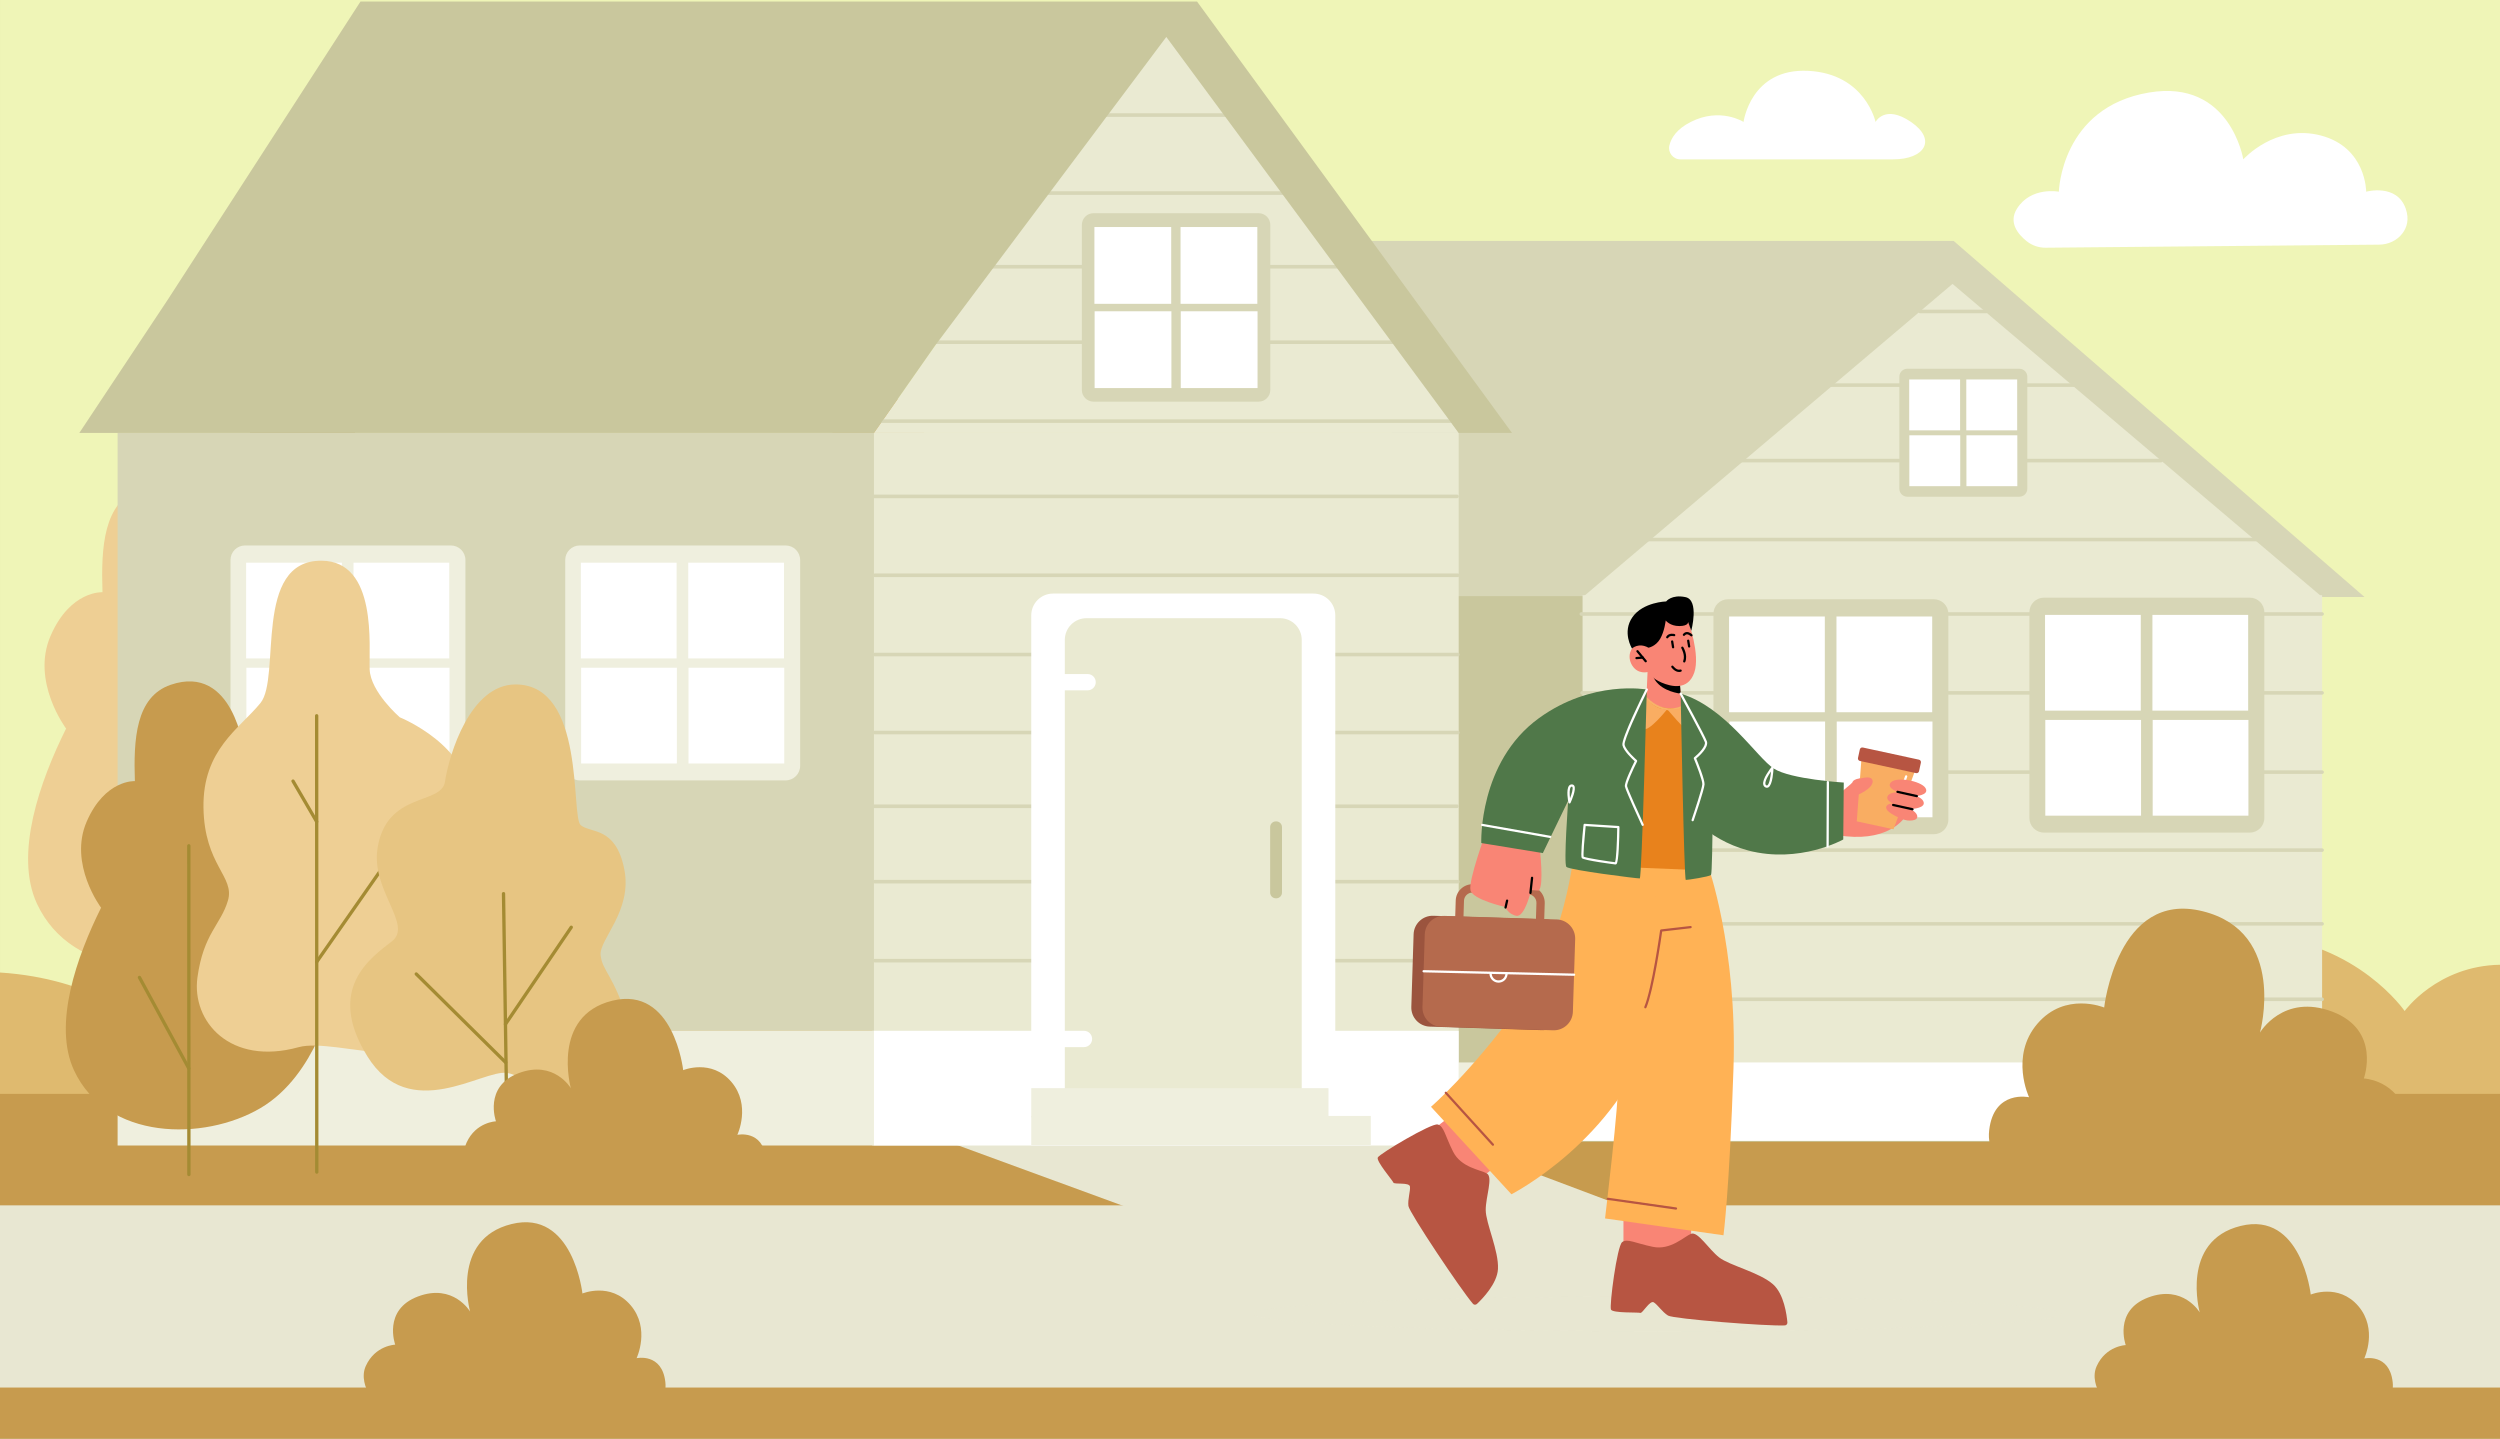<?xml version="1.0" encoding="utf-8"?>
<!-- Generator: Adobe Illustrator 27.5.0, SVG Export Plug-In . SVG Version: 6.00 Build 0)  -->
<svg version="1.1" id="Layer_1" xmlns="http://www.w3.org/2000/svg" xmlns:xlink="http://www.w3.org/1999/xlink" x="0px" y="0px"
	 viewBox="0 0 695.051 400" style="enable-background:new 0 0 695.051 400;" xml:space="preserve">
<rect x="0" y="0" width="695.051" height="400" fill="#333333" stroke="none"/>
<g>
	<g>
		<rect x="0.001" style="fill:#EFF5B7;" width="695.05" height="400"/>
	</g>
	<g>
		<g>
			<g>
				<path style="fill:#EECF94;" d="M18.378,202.553c0,0-9.823-13.063-4.323-25.756c5.5-12.692,14.437-12.151,14.437-12.151
					c-0.395-12.328,0.159-25.236,10.745-28.849c18.822-6.423,21.916,19.731,21.916,19.731l26.692,73.323
					c0,0-4.776,23.72-21.742,33.699c-16.966,9.979-46.04,9.703-55.813-11.268C3.871,237.512,11.14,217.076,18.378,202.553z"/>
			</g>
			<g>
				<path style="fill:#C79B4E;" d="M47.23,223.432c1.805-13.154,6.961-15.723,9.124-22.992c2.162-7.269-7.061-10.521-7.319-27.883
					s10.829-23.634,17.068-31.299c6.239-7.665-2.371-42.763,18.301-42.612c16.788,0.123,14.134,25.783,14.392,32.548
					c0.258,6.765,9.024,14.347,9.024,14.347s21.296,8.57,20.823,25.1s-3.527,25.431,0,30.314
					c3.527,4.883,11.601,20.954,2.048,36.051c-11.187,17.679-42.004,4.223-53.166,7.307
					C57.027,249.978,45.425,236.587,47.23,223.432z"/>
			</g>
			<g>
				<path style="fill:#A48B33;" d="M82.96,284.109c-0.276,0-0.5-0.224-0.5-0.5l-0.032-138.528c0-0.276,0.224-0.5,0.5-0.5
					c0.276,0,0.5,0.224,0.5,0.5l0.032,138.528C83.46,283.886,83.236,284.109,82.96,284.109z"/>
			</g>
			<g>
				<path style="fill:#A48B33;" d="M44.67,285.028c-0.276,0-0.5-0.224-0.5-0.5l-0.023-100.515c0-0.276,0.224-0.5,0.5-0.5
					c0.276,0,0.5,0.224,0.5,0.5l0.023,100.515C45.17,284.805,44.947,285.028,44.67,285.028z"/>
			</g>
			<g>
				<path style="fill:#A48B33;" d="M82.928,219.294c-0.099,0-0.199-0.029-0.286-0.09c-0.227-0.158-0.282-0.47-0.124-0.696
					l22.288-31.913c0.158-0.226,0.469-0.283,0.696-0.124c0.227,0.158,0.282,0.47,0.124,0.696L83.338,219.08
					C83.241,219.22,83.085,219.294,82.928,219.294z"/>
			</g>
			<g>
				<path style="fill:#A48B33;" d="M82.929,177.297c-0.172,0-0.34-0.089-0.433-0.249l-7.077-12.15
					c-0.139-0.238-0.058-0.544,0.181-0.684c0.238-0.14,0.544-0.059,0.684,0.181l7.077,12.15c0.139,0.238,0.058,0.544-0.181,0.684
					C83.101,177.275,83.014,177.297,82.929,177.297z"/>
			</g>
			<g>
				<path style="fill:#A48B33;" d="M44.648,251.182c-0.178,0-0.35-0.095-0.44-0.262L29.43,223.671
					c-0.132-0.242-0.042-0.546,0.201-0.678c0.243-0.132,0.546-0.041,0.678,0.201l14.778,27.249c0.132,0.242,0.042,0.546-0.201,0.678
					C44.81,251.162,44.728,251.182,44.648,251.182z"/>
			</g>
			<g>
				<g>
					<path style="fill:#E7C582;" d="M142.484,135.701c-13.484,0.004-19.853,20.74-21.142,29.135
						c-1.085,7.067-17.531,2.854-20.194,19.96c-1.956,12.564,10.61,22.876,4.36,27.776c-6.251,4.9-19.986,14.138-7.401,34.479
						c12.586,20.342,34.503,3.941,41.727,4.973c7.225,1.032,7.378,9.191,17.851,10.208c10.473,1.017,23.47-10.377,18.725-25.136
						c-4.745-14.759-7.896-15.493-8.454-20.266c-0.558-4.773,9.624-13.236,7.068-25.896c-2.557-12.66-9.887-10.619-12.999-13.063
						C158.912,175.426,163.626,135.694,142.484,135.701z"/>
				</g>
				<g>
					<path style="fill:#A48B33;" d="M140.163,285.439c-0.273,0-0.496-0.219-0.5-0.492l-1.289-86.585
						c-0.004-0.276,0.216-0.503,0.493-0.507c0.249-0.003,0.503,0.216,0.507,0.493l1.289,86.584c0.004,0.276-0.216,0.504-0.493,0.508
						C140.168,285.439,140.165,285.439,140.163,285.439z"/>
				</g>
				<g>
					<path style="fill:#A48B33;" d="M139.455,237.938c-0.097,0-0.194-0.028-0.28-0.086c-0.229-0.155-0.288-0.467-0.133-0.694
						l19.701-29.032c0.155-0.227,0.467-0.286,0.694-0.134c0.229,0.155,0.288,0.467,0.133,0.694l-19.701,29.032
						C139.773,237.86,139.616,237.938,139.455,237.938z"/>
				</g>
				<g>
					<path style="fill:#A48B33;" d="M139.518,249.388c-0.127,0-0.254-0.048-0.352-0.145l-26.772-26.487
						c-0.196-0.194-0.198-0.511-0.004-0.707c0.194-0.195,0.511-0.199,0.707-0.004l26.771,26.487
						c0.196,0.194,0.198,0.511,0.004,0.707C139.776,249.338,139.647,249.388,139.518,249.388z"/>
				</g>
			</g>
		</g>
		<g>
			<path style="fill:#C79B4E;" d="M170.548,198.696c0,0-9.823-13.063-4.323-25.756c5.5-12.692,14.436-12.151,14.437-12.151
				c-0.395-12.328,0.289-24.875,10.745-28.849c26.434-10.048,22.446,40.552,22.446,40.552l26.162,52.502
				c0,0-4.776,23.72-21.742,33.699s-46.04,9.703-55.813-11.268C156.041,233.655,163.31,213.219,170.548,198.696z"/>
		</g>
		<g>
			<path style="fill:#DFBA6F;" d="M207.193,234.686c1.805-13.154,6.961-15.723,9.124-22.992c2.162-7.269-7.061-10.521-7.319-27.883
				s10.829-23.634,17.068-31.299c6.239-7.665-2.371-42.763,18.301-42.612c16.788,0.123,14.134,25.783,14.392,32.548
				c0.258,6.765,9.024,14.347,9.024,14.347s21.296,8.57,20.823,25.1c-0.473,16.53-3.527,25.431,0,30.314
				c3.527,4.883,11.601,20.954,2.048,36.051c-11.187,17.679-42.004,4.223-53.166,7.307
				C216.991,261.232,205.389,247.84,207.193,234.686z"/>
		</g>
		<g>
			<path style="fill:#A48B33;" d="M242.922,286.603c-0.276,0-0.5-0.224-0.5-0.5l-0.03-129.768c0-0.276,0.224-0.5,0.5-0.5
				c0.276,0,0.5,0.224,0.5,0.5l0.03,129.768C243.422,286.379,243.198,286.603,242.922,286.603z"/>
		</g>
		<g>
			<path style="fill:#A48B33;" d="M196.842,286.547c-0.276,0-0.5-0.224-0.5-0.5l-0.024-105.891c0-0.276,0.224-0.5,0.5-0.5
				c0.276,0,0.5,0.224,0.5,0.5l0.024,105.891C197.342,286.323,197.118,286.547,196.842,286.547z"/>
		</g>
		<g>
			<path style="fill:#A48B33;" d="M242.891,230.548c-0.099,0-0.199-0.029-0.286-0.09c-0.227-0.158-0.282-0.47-0.124-0.696
				l22.288-31.913c0.158-0.226,0.47-0.283,0.696-0.124c0.227,0.158,0.282,0.47,0.124,0.696l-22.289,31.913
				C243.204,230.474,243.049,230.548,242.891,230.548z"/>
		</g>
		<g>
			<path style="fill:#A48B33;" d="M242.892,188.551c-0.172,0-0.34-0.089-0.433-0.249l-7.077-12.15
				c-0.139-0.238-0.058-0.544,0.181-0.684c0.237-0.14,0.544-0.058,0.684,0.181l7.077,12.15c0.139,0.238,0.058,0.544-0.181,0.684
				C243.064,188.529,242.977,188.551,242.892,188.551z"/>
		</g>
		<g>
			<path style="fill:#A48B33;" d="M196.818,247.324c-0.178,0-0.35-0.095-0.44-0.262L181.6,219.814
				c-0.132-0.242-0.042-0.546,0.201-0.678c0.243-0.132,0.546-0.041,0.678,0.201l14.778,27.249c0.132,0.242,0.042,0.546-0.201,0.678
				C196.98,247.305,196.898,247.324,196.818,247.324z"/>
		</g>
	</g>
	<g>
		<path style="fill:#DFBA6F;" d="M695.051,268.223v39.712h-59.485H0v-37.556c25.839,1.651,39.274,13.749,39.274,13.749
			s16.46-18.43,44.858-20.811c28.398-2.388,45.714,17.768,45.714,17.768s7.243-7.014,15.571-7.444
			c8.317-0.43,14.682,6.776,14.682,6.776s18.769-13.053,37.669-12.18c18.899,0.88,24.896,12.848,24.896,12.848
			s13.294-15.912,41.442-14.998c28.149,0.907,44.804,15.462,44.804,15.462s17.989-10.003,36.628-8.795
			c18.65,1.215,27.303,10.01,27.303,10.01s9.997-9.703,28.637-10.01c18.65-0.3,25.98,9.71,25.98,9.71s15.983-25.779,49.282-26.086
			c33.299-0.3,47.948,25.172,47.948,25.172s14.324-13.306,32.638-11.354c18.314,1.951,25.633,10.89,25.633,10.89
			s18.65-22.94,45.628-20.941c26.967,1.999,39.957,20.941,39.957,20.941S677.572,268.516,695.051,268.223z"/>
	</g>
	<g>
		<rect x="0" y="304.111" style="fill:#C79B4E;" width="695.051" height="95.889"/>
	</g>
	<g>
		<g>
			<g>
				<polygon style="fill:#D7D6B6;" points="645.59,165.976 657.384,165.976 543.157,66.993 372.98,66.993 400.974,174.105 				"/>
			</g>
			<g>
				<rect x="404.544" y="165.739" style="fill:#C9C79D;" width="205.601" height="151.691"/>
			</g>
			<g>
				<rect x="439.989" y="165.482" style="fill:#EAEAD2;" width="205.601" height="151.691"/>
			</g>
			<g>
				<g>
					<path style="fill:#D7D6B6;" d="M645.59,171.201H439.647c-0.276,0-0.5-0.224-0.5-0.5s0.224-0.5,0.5-0.5H645.59
						c0.276,0,0.5,0.224,0.5,0.5S645.866,171.201,645.59,171.201z"/>
				</g>
				<g>
					<path style="fill:#D7D6B6;" d="M645.59,215.17H439.874c-0.276,0-0.5-0.224-0.5-0.5c0-0.276,0.224-0.5,0.5-0.5H645.59
						c0.276,0,0.5,0.224,0.5,0.5C646.09,214.946,645.866,215.17,645.59,215.17z"/>
				</g>
				<g>
					<path style="fill:#D7D6B6;" d="M645.59,193.129H439.874c-0.276,0-0.5-0.224-0.5-0.5c0-0.276,0.224-0.5,0.5-0.5H645.59
						c0.276,0,0.5,0.224,0.5,0.5C646.09,192.905,645.866,193.129,645.59,193.129z"/>
				</g>
				<g>
					<path style="fill:#D7D6B6;" d="M645.59,236.856H439.874c-0.276,0-0.5-0.224-0.5-0.5c0-0.276,0.224-0.5,0.5-0.5H645.59
						c0.276,0,0.5,0.224,0.5,0.5C646.09,236.633,645.866,236.856,645.59,236.856z"/>
				</g>
				<g>
					<path style="fill:#D7D6B6;" d="M645.59,257.345H439.647c-0.276,0-0.5-0.224-0.5-0.5c0-0.276,0.224-0.5,0.5-0.5H645.59
						c0.276,0,0.5,0.224,0.5,0.5C646.09,257.121,645.866,257.345,645.59,257.345z"/>
				</g>
				<g>
					<path style="fill:#D7D6B6;" d="M645.59,278.318H439.874c-0.276,0-0.5-0.224-0.5-0.5c0-0.276,0.224-0.5,0.5-0.5H645.59
						c0.276,0,0.5,0.224,0.5,0.5C646.09,278.095,645.866,278.318,645.59,278.318z"/>
				</g>
				<g>
					<path style="fill:#D7D6B6;" d="M601.972,300.272H439.874c-0.276,0-0.5-0.224-0.5-0.5c0-0.276,0.224-0.5,0.5-0.5h162.098
						c0.276,0,0.5,0.224,0.5,0.5C602.472,300.048,602.248,300.272,601.972,300.272z"/>
				</g>
			</g>
			<g>
				<g>
					<path style="fill:#D7D6B6;" d="M568.261,231.477h57.22c2.236,0,4.049-1.813,4.049-4.049v-57.22
						c0-2.236-1.813-4.049-4.049-4.049h-57.22c-2.236,0-4.049,1.813-4.049,4.049v57.22
						C564.212,229.664,566.025,231.477,568.261,231.477z"/>
				</g>
				<g>
					<rect x="598.417" y="170.953" style="fill:#FFFFFF;" width="26.617" height="26.617"/>
				</g>
				<g>
					<rect x="568.563" y="170.953" style="fill:#FFFFFF;" width="26.617" height="26.617"/>
				</g>
				<g>
					<rect x="598.49" y="200.154" style="fill:#FFFFFF;" width="26.617" height="26.617"/>
				</g>
				<g>
					<rect x="568.636" y="200.154" style="fill:#FFFFFF;" width="26.617" height="26.617"/>
				</g>
			</g>
			<g>
				<g>
					<path style="fill:#D7D6B6;" d="M480.419,231.921h57.22c2.236,0,4.049-1.813,4.049-4.049v-57.22
						c0-2.236-1.813-4.049-4.049-4.049h-57.22c-2.236,0-4.049,1.813-4.049,4.049v57.22
						C476.37,230.109,478.183,231.921,480.419,231.921z"/>
				</g>
				<g>
					<rect x="510.575" y="171.398" style="fill:#FFFFFF;" width="26.617" height="26.617"/>
				</g>
				<g>
					<rect x="480.721" y="171.398" style="fill:#FFFFFF;" width="26.617" height="26.617"/>
				</g>
				<g>
					<rect x="510.647" y="200.598" style="fill:#FFFFFF;" width="26.617" height="26.617"/>
				</g>
				<g>
					<rect x="480.794" y="200.598" style="fill:#FFFFFF;" width="26.617" height="26.617"/>
				</g>
			</g>
			<g>
				<polygon style="fill:#EAEAD2;" points="542.837,78.93 491.46,122.453 440.083,165.976 542.837,165.976 645.59,165.976 
					594.214,122.453 				"/>
			</g>
			<g>
				<path style="fill:#D7D6B6;" d="M552.265,87.09h-18.47c-0.276,0-0.5-0.224-0.5-0.5c0-0.276,0.224-0.5,0.5-0.5h18.47
					c0.276,0,0.5,0.224,0.5,0.5C552.765,86.866,552.541,87.09,552.265,87.09z"/>
			</g>
			<g>
				<path style="fill:#D7D6B6;" d="M577.888,107.578h-70.543c-0.276,0-0.5-0.224-0.5-0.5c0-0.276,0.224-0.5,0.5-0.5h70.543
					c0.276,0,0.5,0.224,0.5,0.5C578.388,107.354,578.164,107.578,577.888,107.578z"/>
			</g>
			<g>
				<path style="fill:#D7D6B6;" d="M600.822,128.552h-118.87c-0.276,0-0.5-0.224-0.5-0.5c0-0.276,0.224-0.5,0.5-0.5h118.87
					c0.276,0,0.5,0.224,0.5,0.5C601.322,128.329,601.099,128.552,600.822,128.552z"/>
			</g>
			<g>
				<path style="fill:#D7D6B6;" d="M631.162,150.505H457.303c-0.276,0-0.5-0.224-0.5-0.5c0-0.276,0.224-0.5,0.5-0.5h173.859
					c0.276,0,0.5,0.224,0.5,0.5C631.662,150.282,631.438,150.505,631.162,150.505z"/>
			</g>
			<g>
				<g>
					<path style="fill:#D7D6B6;" d="M530.265,138.096h31.164c1.218,0,2.205-0.987,2.205-2.205v-31.164
						c0-1.218-0.987-2.205-2.205-2.205h-31.164c-1.218,0-2.205,0.987-2.205,2.205v31.164
						C528.06,137.109,529.047,138.096,530.265,138.096z"/>
				</g>
				<g>
					<rect x="546.668" y="105.5" style="fill:#FFFFFF;" width="14.147" height="14.147"/>
				</g>
				<g>
					<rect x="530.801" y="105.5" style="fill:#FFFFFF;" width="14.147" height="14.147"/>
				</g>
				<g>
					<rect x="546.706" y="121.02" style="fill:#FFFFFF;" width="14.147" height="14.146"/>
				</g>
				<g>
					<rect x="530.839" y="121.02" style="fill:#FFFFFF;" width="14.147" height="14.146"/>
				</g>
			</g>
		</g>
		<g>
			<rect x="439.989" y="295.383" style="fill:#FFFFFF;" width="205.601" height="21.789"/>
		</g>
		<g>
			<rect x="397.964" y="295.383" style="fill:#EFEFDE;" width="42.025" height="21.789"/>
		</g>
	</g>
	<g>
		<polygon style="fill:#E8E7D2;" points="263.363,317.343 371.158,356.834 513.223,358.695 361.392,301.532 		"/>
	</g>
	<g>
		<rect x="242.525" y="120.365" style="fill:#EAEAD2;" width="163.019" height="198.108"/>
	</g>
	<g>
		<polygon style="fill:#EAEAD2;" points="324.259,4.276 283.617,62.321 242.975,120.365 324.259,120.365 405.544,120.365 
			364.901,62.321 		"/>
	</g>
	<g>
		<g>
			<path style="fill:#D7D6B6;" d="M405.083,138.507H242.985c-0.276,0-0.5-0.224-0.5-0.5c0-0.276,0.224-0.5,0.5-0.5h162.098
				c0.276,0,0.5,0.224,0.5,0.5C405.583,138.283,405.359,138.507,405.083,138.507z"/>
		</g>
		<g>
			<path style="fill:#D7D6B6;" d="M405.309,182.476H243.212c-0.276,0-0.5-0.224-0.5-0.5s0.224-0.5,0.5-0.5h162.098
				c0.276,0,0.5,0.224,0.5,0.5S405.586,182.476,405.309,182.476z"/>
		</g>
		<g>
			<path style="fill:#D7D6B6;" d="M405.309,160.435H243.212c-0.276,0-0.5-0.224-0.5-0.5c0-0.276,0.224-0.5,0.5-0.5h162.098
				c0.276,0,0.5,0.224,0.5,0.5C405.809,160.211,405.586,160.435,405.309,160.435z"/>
		</g>
		<g>
			<path style="fill:#D7D6B6;" d="M405.309,204.162H243.212c-0.276,0-0.5-0.224-0.5-0.5c0-0.276,0.224-0.5,0.5-0.5h162.098
				c0.276,0,0.5,0.224,0.5,0.5C405.809,203.939,405.586,204.162,405.309,204.162z"/>
		</g>
		<g>
			<path style="fill:#D7D6B6;" d="M405.083,224.65H242.985c-0.276,0-0.5-0.224-0.5-0.5c0-0.276,0.224-0.5,0.5-0.5h162.098
				c0.276,0,0.5,0.224,0.5,0.5C405.583,224.427,405.359,224.65,405.083,224.65z"/>
		</g>
		<g>
			<path style="fill:#D7D6B6;" d="M405.309,245.624H243.212c-0.276,0-0.5-0.224-0.5-0.5c0-0.276,0.224-0.5,0.5-0.5h162.098
				c0.276,0,0.5,0.224,0.5,0.5C405.809,245.4,405.586,245.624,405.309,245.624z"/>
		</g>
		<g>
			<path style="fill:#D7D6B6;" d="M405.309,267.578H243.212c-0.276,0-0.5-0.224-0.5-0.5c0-0.276,0.224-0.5,0.5-0.5h162.098
				c0.276,0,0.5,0.224,0.5,0.5C405.809,267.354,405.586,267.578,405.309,267.578z"/>
		</g>
	</g>
	<g>
		<path style="fill:#D7D6B6;" d="M347.525,32.485h-52.243c-0.276,0-0.5-0.224-0.5-0.5c0-0.276,0.224-0.5,0.5-0.5h52.243
			c0.276,0,0.5,0.224,0.5,0.5C348.025,32.261,347.802,32.485,347.525,32.485z"/>
	</g>
	<g>
		<path style="fill:#D7D6B6;" d="M367.162,54.172h-85.333c-0.276,0-0.5-0.224-0.5-0.5c0-0.276,0.224-0.5,0.5-0.5h85.333
			c0.276,0,0.5,0.224,0.5,0.5C367.662,53.948,367.438,54.172,367.162,54.172z"/>
	</g>
	<g>
		<path style="fill:#D7D6B6;" d="M379.83,74.66H242.812c-0.276,0-0.5-0.224-0.5-0.5c0-0.276,0.224-0.5,0.5-0.5H379.83
			c0.276,0,0.5,0.224,0.5,0.5C380.33,74.437,380.106,74.66,379.83,74.66z"/>
	</g>
	<g>
		<path style="fill:#D7D6B6;" d="M392.345,95.634H243.038c-0.276,0-0.5-0.224-0.5-0.5c0-0.276,0.224-0.5,0.5-0.5h149.306
			c0.276,0,0.5,0.224,0.5,0.5C392.845,95.41,392.621,95.634,392.345,95.634z"/>
	</g>
	<g>
		<path style="fill:#D7D6B6;" d="M405.137,117.587H243.038c-0.276,0-0.5-0.224-0.5-0.5c0-0.276,0.224-0.5,0.5-0.5h162.098
			c0.276,0,0.5,0.224,0.5,0.5C405.637,117.364,405.413,117.587,405.137,117.587z"/>
	</g>
	<g>
		<rect x="32.698" y="120.364" style="fill:#D7D6B6;" width="210.28" height="166.22"/>
	</g>
	<g>
		<rect x="32.698" y="286.584" style="fill:#EFEFDE;" width="210.28" height="31.89"/>
	</g>
	<g>
		<rect x="242.978" y="286.586" style="fill:#FFFFFF;" width="162.566" height="31.888"/>
	</g>
	<g>
		<path style="fill:#C9C79D;" d="M46.698,83.234v37.13h196.28l8.35-11.92l0.51-0.74l8.14-11.62l0.04-0.06l0.24-0.32
			c0-0.02,64-85.43,64-85.43l81.29,110.09h14.82l-87.56-119.93h-232.59L46.698,83.234z"/>
	</g>
	<g>
		<path style="fill:#FFFFFF;" d="M286.71,305.168h84.528V171.086c0-3.348-2.714-6.062-6.062-6.062h-72.405
			c-3.348,0-6.062,2.714-6.062,6.062V305.168z"/>
	</g>
	<g>
		<path style="fill:#EAEAD2;" d="M296.041,305.168h65.866V177.904c0-3.333-2.702-6.035-6.035-6.035h-53.797
			c-3.333,0-6.035,2.702-6.035,6.035V305.168z"/>
	</g>
	<g>
		<path style="fill:#C9C79D;" d="M354.719,249.751h0.106c0.88,0,1.594-0.713,1.594-1.593v-18.203c0-0.88-0.714-1.594-1.594-1.594
			h-0.106c-0.88,0-1.594,0.714-1.594,1.594v18.203C353.125,249.037,353.839,249.751,354.719,249.751z"/>
	</g>
	<g>
		<g>
			<path style="fill:#EFEFDE;" d="M161.19,216.966h57.22c2.236,0,4.049-1.813,4.049-4.049v-57.22c0-2.236-1.813-4.049-4.049-4.049
				h-57.22c-2.236,0-4.049,1.813-4.049,4.049v57.22C157.141,215.153,158.954,216.966,161.19,216.966z"/>
		</g>
		<g>
			<rect x="191.346" y="156.442" style="fill:#FFFFFF;" width="26.617" height="26.617"/>
		</g>
		<g>
			<rect x="161.492" y="156.442" style="fill:#FFFFFF;" width="26.617" height="26.617"/>
		</g>
		<g>
			<rect x="191.419" y="185.643" style="fill:#FFFFFF;" width="26.617" height="26.617"/>
		</g>
		<g>
			<rect x="161.565" y="185.643" style="fill:#FFFFFF;" width="26.617" height="26.617"/>
		</g>
	</g>
	<g>
		<g>
			<path style="fill:#EFEFDE;" d="M68.129,216.966h57.22c2.236,0,4.049-1.813,4.049-4.049v-57.22c0-2.236-1.813-4.049-4.049-4.049
				h-57.22c-2.236,0-4.049,1.813-4.049,4.049v57.22C64.08,215.153,65.893,216.966,68.129,216.966z"/>
		</g>
		<g>
			<rect x="98.285" y="156.442" style="fill:#FFFFFF;" width="26.617" height="26.617"/>
		</g>
		<g>
			<rect x="68.431" y="156.442" style="fill:#FFFFFF;" width="26.617" height="26.617"/>
		</g>
		<g>
			<rect x="98.357" y="185.643" style="fill:#FFFFFF;" width="26.617" height="26.617"/>
		</g>
		<g>
			<rect x="68.503" y="185.643" style="fill:#FFFFFF;" width="26.617" height="26.617"/>
		</g>
	</g>
	<g>
		<path style="fill:#FFFFFF;" d="M291.719,191.927h10.656c1.251,0,2.265-1.014,2.265-2.265c0-1.251-1.014-2.265-2.265-2.265h-10.656
			c-1.251,0-2.265,1.014-2.265,2.265C289.455,190.913,290.469,191.927,291.719,191.927z"/>
	</g>
	<g>
		<path style="fill:#FFFFFF;" d="M290.713,291.116h10.656c1.251,0,2.265-1.014,2.265-2.265c0-1.251-1.014-2.265-2.265-2.265h-10.656
			c-1.251,0-2.265,1.014-2.265,2.265C288.448,290.102,289.462,291.116,290.713,291.116z"/>
	</g>
	<g>
		<rect x="286.71" y="310.258" style="fill:#EFEFDE;" width="94.408" height="8.084"/>
	</g>
	<g>
		<rect x="286.71" y="302.53" style="fill:#EFEFDE;" width="82.632" height="8.084"/>
	</g>
	<g>
		<g>
			<path style="fill:#D7D6B6;" d="M304.026,111.666h45.896c1.794,0,3.248-1.454,3.248-3.248V62.522c0-1.794-1.454-3.248-3.248-3.248
				h-45.896c-1.794,0-3.247,1.454-3.247,3.248v45.896C300.779,110.212,302.233,111.666,304.026,111.666z"/>
		</g>
		<g>
			<rect x="328.215" y="63.119" style="fill:#FFFFFF;" width="21.349" height="21.35"/>
		</g>
		<g>
			<rect x="304.269" y="63.119" style="fill:#FFFFFF;" width="21.349" height="21.35"/>
		</g>
		<g>
			<rect x="328.273" y="86.541" style="fill:#FFFFFF;" width="21.349" height="21.35"/>
		</g>
		<g>
			<rect x="304.327" y="86.541" style="fill:#FFFFFF;" width="21.349" height="21.35"/>
		</g>
	</g>
	<g>
		<rect x="0" y="335.113" style="fill:#E8E7D2;" width="695.051" height="50.65"/>
	</g>
	<g style="opacity:0.74;">
		<ellipse style="fill:#E8E7D2;" cx="460.805" cy="365.284" rx="112.408" ry="4.846"/>
	</g>
	<g>
		<path style="fill:#FFFFFF;" d="M568.753,68.871l92.704-0.854c2.507-0.023,4.934-1.116,6.453-3.111
			c1.22-1.602,1.986-3.869,0.932-6.897c-2.459-7.067-10.992-4.713-10.992-4.713s0.05-12.311-12.634-15.63
			c-12.685-3.319-21.535,6.638-21.535,6.638s-3.607-22.358-26.174-18.586c-24.518,4.099-25.104,27.578-25.104,27.578
			s-7.743-1.496-11.643,4.713c-2.421,3.855,0.285,7.119,2.685,9.04C564.949,68.253,566.826,68.889,568.753,68.871z"/>
	</g>
	<g>
		<path style="fill:#FFFFFF;" d="M526.328,44.307h-59.142c-2.035,0-3.54-1.901-3.063-3.879c0.492-2.041,1.991-4.527,5.941-6.527
			c8.205-4.154,14.675,0,14.675,0s1.981-15.016,17.989-14.206c15.838,0.801,18.715,14.206,18.715,14.206s2.561-4.983,9.848,0
			C538.577,38.884,535.095,44.307,526.328,44.307z"/>
	</g>
	<g>
		<path style="fill:#C79B4E;" d="M654.336,325.866c7.019,0,13.376-4.757,14.76-11.639c0.411-2.043,0.346-4.153-0.556-6.152
			c-3.61-7.993-11.345-8.239-11.345-8.239s4.899-13.419-8.766-18.576c-13.665-5.157-20.111,5.814-20.111,5.814
			s7.735-27.902-15.985-33.746c-23.72-5.844-27.33,26.783-27.33,26.783s-10.829-4.524-18.564,4.5
			c-7.735,9.024-2.32,20.441-2.32,20.441s-9.797-2.169-11.087,9.192c-1.289,11.361,12.891,11.619,12.891,11.619H654.336z"/>
	</g>
	<g>
		<path style="fill:#C79B4E;" d="M593.033,392.51c-5.001,0-9.53-3.389-10.517-8.293c-0.293-1.455-0.247-2.959,0.396-4.383
			c2.572-5.695,8.083-5.87,8.083-5.87s-3.49-9.561,6.246-13.235c9.737-3.674,14.329,4.143,14.329,4.143s-5.511-19.88,11.39-24.044
			c16.901-4.164,19.473,19.083,19.473,19.083s7.716-3.223,13.227,3.207c5.511,6.43,1.653,14.565,1.653,14.565
			s6.981-1.546,7.899,6.55c0.919,8.095-9.185,8.279-9.185,8.279H593.033z"/>
	</g>
	<g>
		<polygon style="fill:#C9C79D;" points="46.698,83.234 22.051,120.365 46.698,120.364 64.717,94.712 		"/>
	</g>
	<g>
		<g>
			<path style="fill:#C79B4E;" d="M28.105,252.361c0,0-9.121-12.129-4.014-23.914s13.404-11.282,13.405-11.282
				c-0.367-11.446,0.148-23.432,9.976-26.786c17.476-5.964,20.349,18.32,20.349,18.32l24.783,68.081c0,0-4.435,22.024-20.188,31.29
				c-15.753,9.265-42.748,9.009-51.823-10.462C14.635,284.82,21.385,265.846,28.105,252.361z"/>
		</g>
		<g>
			<path style="fill:#EECF94;" d="M54.894,271.748c1.676-12.214,6.464-14.599,8.471-21.348c2.008-6.749-6.556-9.769-6.795-25.889
				c-0.239-16.12,10.055-21.944,15.847-29.061c5.793-7.117-2.202-39.706,16.993-39.565c15.588,0.114,13.124,23.94,13.363,30.221
				c0.239,6.281,8.379,13.321,8.379,13.321s19.773,7.957,19.334,23.305c-0.439,15.348-3.275,23.613,0,28.147
				c3.275,4.534,10.771,19.456,1.901,33.473c-10.387,16.415-39.001,3.921-49.365,6.785
				C63.991,296.395,53.218,283.961,54.894,271.748z"/>
		</g>
		<g>
			<path style="fill:#A48B33;" d="M88.069,326.329c-0.256,0-0.464-0.207-0.464-0.464l-0.029-126.867
				c0-0.256,0.208-0.464,0.464-0.464c0.256,0,0.464,0.208,0.464,0.464l0.029,126.867C88.534,326.121,88.326,326.329,88.069,326.329z
				"/>
		</g>
		<g>
			<path style="fill:#A48B33;" d="M52.518,327.004c-0.256,0-0.464-0.207-0.464-0.464l-0.021-91.394c0-0.256,0.208-0.464,0.464-0.464
				c0.256,0,0.464,0.207,0.464,0.464l0.021,91.394C52.982,326.796,52.774,327.004,52.518,327.004z"/>
		</g>
		<g>
			<path style="fill:#A48B33;" d="M88.039,267.905c-0.092,0-0.185-0.026-0.265-0.083c-0.21-0.147-0.262-0.437-0.115-0.646
				l20.695-29.631c0.146-0.212,0.438-0.263,0.646-0.115c0.211,0.147,0.262,0.436,0.115,0.646L88.42,267.707
				C88.33,267.837,88.186,267.905,88.039,267.905z"/>
		</g>
		<g>
			<path style="fill:#A48B33;" d="M88.04,228.91c-0.16,0-0.315-0.082-0.402-0.23l-6.571-11.281
				c-0.129-0.222-0.054-0.506,0.167-0.635c0.223-0.13,0.506-0.055,0.635,0.168l6.571,11.281c0.129,0.222,0.054,0.506-0.167,0.635
				C88.2,228.891,88.119,228.91,88.04,228.91z"/>
		</g>
		<g>
			<path style="fill:#A48B33;" d="M52.496,297.512c-0.165,0-0.325-0.088-0.409-0.242l-13.721-25.3
				c-0.122-0.226-0.039-0.508,0.187-0.63c0.226-0.122,0.507-0.037,0.629,0.187l13.721,25.3c0.122,0.226,0.039,0.508-0.187,0.63
				C52.647,297.494,52.571,297.512,52.496,297.512z"/>
		</g>
		<g>
			<g>
				<path style="fill:#E7C582;" d="M143.337,190.289c-12.519,0.004-18.433,19.258-19.63,27.052
					c-1.008,6.562-16.278,2.65-18.75,18.533c-1.816,11.666,9.852,21.24,4.048,25.79c-5.804,4.55-18.557,13.127-6.872,32.014
					c11.686,18.887,32.036,3.659,38.744,4.618c6.708,0.958,6.851,8.534,16.575,9.478c9.724,0.945,21.792-9.635,17.386-23.339
					c-4.406-13.703-7.331-14.385-7.849-18.817c-0.518-4.432,8.936-12.289,6.562-24.044c-2.374-11.755-9.18-9.859-12.07-12.129
					C158.591,227.174,162.968,190.282,143.337,190.289z"/>
			</g>
			<g>
				<path style="fill:#A48B33;" d="M141.138,326.329c-0.253,0-0.46-0.203-0.464-0.457l-1.152-77.403
					c-0.003-0.256,0.201-0.467,0.458-0.471c0.278-0.024,0.467,0.201,0.471,0.457l1.152,77.403c0.003,0.256-0.201,0.467-0.458,0.471
					C141.143,326.329,141.14,326.329,141.138,326.329z"/>
			</g>
			<g>
				<path style="fill:#A48B33;" d="M140.526,285.215c-0.09,0-0.18-0.025-0.26-0.08c-0.212-0.144-0.268-0.433-0.124-0.645
					l18.292-26.956c0.144-0.211,0.433-0.269,0.645-0.123c0.212,0.144,0.268,0.433,0.124,0.645l-18.292,26.956
					C140.821,285.144,140.675,285.215,140.526,285.215z"/>
			</g>
			<g>
				<path style="fill:#A48B33;" d="M140.584,295.848c-0.118,0-0.236-0.044-0.327-0.134L115.4,271.119
					c-0.182-0.181-0.184-0.475-0.003-0.656c0.181-0.182,0.474-0.184,0.657-0.004l24.858,24.595c0.182,0.181,0.183,0.475,0.003,0.656
					C140.824,295.802,140.704,295.848,140.584,295.848z"/>
			</g>
		</g>
	</g>
	<g>
		<path style="fill:#C79B4E;" d="M111.938,392.609c-5.061,0-9.644-3.43-10.643-8.392c-0.296-1.473-0.25-2.995,0.401-4.436
			c2.603-5.763,8.18-5.94,8.18-5.94s-3.532-9.675,6.321-13.393s14.5,4.192,14.5,4.192s-5.577-20.118,11.526-24.331
			c17.103-4.214,19.705,19.311,19.705,19.311s7.808-3.262,13.385,3.245c5.577,6.507,1.673,14.739,1.673,14.739
			s7.064-1.564,7.994,6.628c0.93,8.192-9.295,8.378-9.295,8.378H111.938z"/>
	</g>
	<g>
		<path style="fill:#C79B4E;" d="M139.95,330.514c-5.061,0-9.644-3.43-10.643-8.392c-0.296-1.473-0.25-2.995,0.401-4.435
			c2.603-5.763,8.18-5.94,8.18-5.94s-3.532-9.675,6.321-13.393c9.853-3.718,14.5,4.192,14.5,4.192s-5.577-20.118,11.526-24.331
			c17.103-4.214,19.705,19.311,19.705,19.311s7.808-3.262,13.385,3.245c5.577,6.507,1.673,14.739,1.673,14.739
			s7.064-1.564,7.994,6.628c0.929,8.192-9.295,8.378-9.295,8.378H139.95z"/>
	</g>
</g>
<g>
	<g>
		<polygon style="fill:#F98575;" points="470.257,337.676 470.017,351.37 451.353,351.37 451.353,335.992 		"/>
	</g>
	<g>
		<polygon style="fill:#F98575;" points="418.844,322.032 407.946,330.328 396.383,315.677 408.454,306.15 		"/>
	</g>
	<g>
		<path style="fill:#F98575;" d="M529.61,227.157c0,0-3.946,6.617-16.409,5.357c-12.463-1.26-2.68-11.124-2.68-11.124l4.325-3.65
			L529.61,227.157z"/>
	</g>
	<g>
		<path style="fill:#507849;" d="M467.259,192.853c0,0-17.532,45.637-16.706,46.369c0.827,0.732,4.333,1.937,4.699,1.733
			c0.366-0.204,12.84-16.325,12.84-16.325s6.067,8.697,17.952,11.821c14.28,3.754,26.416-3.055,26.416-3.055l0.148-15.83
			c0,0-14.737-0.882-19.431-3.873C488.483,210.702,479.745,196.573,467.259,192.853z"/>
	</g>
	<g>
		<path style="fill:#FFFFFF;" d="M490.775,218.891c-0.301-0.164-0.497-0.433-0.566-0.78c-0.313-1.557,2.045-4.542,2.315-4.877
			c0.084-0.105,0.225-0.144,0.356-0.097c0.127,0.048,0.209,0.171,0.204,0.307c-0.03,0.791-0.237,4.779-1.433,5.461
			c-0.105,0.059-0.246,0.113-0.416,0.113C491.098,219.018,490.943,218.984,490.775,218.891z M490.826,217.988
			c0.032,0.164,0.112,0.274,0.249,0.35c0.133,0.071,0.205,0.052,0.265,0.02c0.539-0.308,0.898-2.207,1.047-3.887
			C491.619,215.564,490.662,217.17,490.826,217.988z"/>
	</g>
	<g>
		<path style="fill:#FFFFFF;" d="M508.11,235.637c0.173,0,0.314-0.14,0.315-0.314l0.07-17.878c0.001-0.174-0.14-0.315-0.314-0.316
			c-0.175,0-0.315,0.14-0.316,0.314l-0.07,17.878c-0.001,0.174,0.14,0.315,0.314,0.316H508.11z"/>
	</g>
	<g>
		<path style="fill:#FFB255;" d="M437.563,237.177c0,0-2.272,24.679-15.537,42.929c-13.265,18.25-24.182,27.605-24.182,27.605
			l22.365,24.323c0,0,29.517-15.1,39.242-45.431c9.725-30.332,4.496-47.928,4.496-47.928L437.563,237.177z"/>
	</g>
	<g>
		<path style="fill:#FFB255;" d="M474.708,240.205c0,0,8.352,22.906,7.236,56.811c-1.116,33.905-2.779,46.421-2.779,46.421
			l-32.93-4.683c0,0,4.066-33.788,3.521-37.255c-0.865-5.501,12.7-61.295,12.7-61.295H474.708z"/>
	</g>
	<g>
		<path style="fill:#B75542;" d="M457.445,280.346c0.123,0,0.24-0.073,0.29-0.193c2.017-4.807,4.09-19.056,4.39-21.168l7.928-0.917
			c0.173-0.02,0.298-0.176,0.277-0.348c-0.02-0.172-0.155-0.304-0.348-0.277l-8.17,0.944c-0.143,0.016-0.256,0.127-0.277,0.27
			c-0.022,0.161-2.279,16.242-4.38,21.253c-0.068,0.16,0.009,0.345,0.169,0.412C457.363,280.339,457.404,280.346,457.445,280.346z"
			/>
	</g>
	<g>
		<path style="fill:#B75542;" d="M415.057,318.554c0.075,0,0.151-0.027,0.212-0.081c0.129-0.118,0.139-0.316,0.022-0.445
			l-13.092-14.419c-0.118-0.128-0.316-0.138-0.445-0.022c-0.129,0.118-0.139,0.316-0.022,0.445l13.092,14.419
			C414.886,318.52,414.971,318.554,415.057,318.554z"/>
	</g>
	<g>
		<path style="fill:#B75542;" d="M465.958,336.307c0.155,0,0.289-0.113,0.311-0.271c0.025-0.172-0.095-0.332-0.267-0.355
			l-18.947-2.693c-0.165-0.028-0.331,0.094-0.356,0.267c-0.025,0.172,0.095,0.332,0.267,0.355l18.947,2.693
			C465.929,336.306,465.944,336.307,465.958,336.307z"/>
	</g>
	<g>
		<g>
			<path style="fill:#F98575;" d="M515.15,217.226c0.747-1.198,6.421-1.419,6.097,0.074c-0.144,0.664-2.86,2.305-2.86,2.305
				s4.878,9.984-0.526,10.367C514.928,230.181,510.667,224.419,515.15,217.226z"/>
		</g>
	</g>
	<g>
		<g>
			<path style="fill:#F98575;" d="M529.61,223.978c0,0-2.784,7.282-8.735,6.633c-3.797-0.414-5.911-8.876-5.911-8.876l7.885-3.924
				L529.61,223.978z"/>
		</g>
	</g>
	<g>
		<path d="M519.764,227.081c0.13,0,0.252-0.081,0.298-0.212c1.169-3.353,0.247-6.567,0.208-6.702
			c-0.049-0.167-0.225-0.263-0.391-0.214c-0.167,0.049-0.262,0.225-0.214,0.391c0.01,0.032,0.903,3.161-0.198,6.318
			c-0.057,0.164,0.029,0.343,0.194,0.401C519.695,227.075,519.729,227.081,519.764,227.081z"/>
	</g>
	<g>
		<g>
			<polygon style="fill:#F9AD62;" points="516.223,228.349 526.434,230.561 533.057,212.55 517.649,209.212 			"/>
		</g>
		<g>
			<path style="fill:#B75542;" d="M517.094,211.563l15.607,3.381c0.378,0.082,0.751-0.158,0.833-0.537l0.514-2.37
				c0.082-0.378-0.158-0.751-0.537-0.833l-15.607-3.381c-0.378-0.082-0.752,0.158-0.834,0.537l-0.513,2.37
				C516.476,211.108,516.716,211.481,517.094,211.563z"/>
		</g>
		<g>
			<path style="fill:#FFFFFF;" d="M527.36,223.664c0.13,0,0.252-0.081,0.298-0.212l2.591-7.497c0.057-0.165-0.031-0.345-0.194-0.401
				c-0.165-0.059-0.343,0.029-0.401,0.194l-2.591,7.497c-0.057,0.165,0.031,0.344,0.194,0.401
				C527.291,223.659,527.326,223.664,527.36,223.664z"/>
		</g>
	</g>
	<g>
		<g>
			<g>
				<g>
					<g>
						<path style="fill:#F98575;" d="M532.21,221.39c0,0,4.324-0.222,3.128-2.28c-1.196-2.058-8.904-3.491-9.878-1.225
							C524.486,220.151,532.21,221.39,532.21,221.39z"/>
					</g>
				</g>
			</g>
		</g>
	</g>
	<g>
		<g>
			<g>
				<g>
					<g>
						<path style="fill:#F98575;" d="M531.522,224.906c0,0,4.324-0.222,3.128-2.28c-1.196-2.058-8.904-3.491-9.878-1.225
							C523.798,223.667,531.522,224.906,531.522,224.906z"/>
					</g>
				</g>
			</g>
		</g>
	</g>
	<g>
		<g>
			<g>
				<g>
					<g>
						<path style="fill:#F98575;" d="M528.852,227.716c0.903,0.364,1.885,0.523,2.847,0.374c0.859-0.132,1.628-0.511,1.261-1.499
							c-0.733-1.975-7.238-4.387-8.429-2.557C523.644,225.398,527.057,226.993,528.852,227.716z"/>
					</g>
				</g>
			</g>
		</g>
	</g>
	<g>
		<path d="M532.923,221.651c0.145,0,0.274-0.1,0.308-0.247c0.038-0.17-0.07-0.337-0.24-0.375l-5.383-1.192
			c-0.166-0.034-0.337,0.07-0.375,0.24c-0.038,0.17,0.07,0.337,0.24,0.375l5.383,1.192
			C532.878,221.649,532.901,221.651,532.923,221.651z"/>
	</g>
	<g>
		<path d="M531.714,225.304c0.145,0,0.276-0.1,0.308-0.247c0.038-0.17-0.07-0.337-0.24-0.375l-5.383-1.191
			c-0.17-0.036-0.338,0.07-0.375,0.24c-0.037,0.17,0.07,0.337,0.24,0.375l5.383,1.191
			C531.668,225.302,531.691,225.304,531.714,225.304z"/>
	</g>
	<g>
		<path style="fill:#F98575;" d="M515.949,216.848c0,0,4.556-1.806,4.687,0.32c0.131,2.126-4.353,3.912-4.353,3.912L515.949,216.848
			z"/>
	</g>
	<g>
		<g>
			<g>
				<g>
					<path style="fill:#B75542;" d="M496.231,368.492c0.423-0.021,0.738-0.405,0.701-0.843c-0.178-2.075-0.94-7.896-4.002-10.596
						c-3.763-3.318-12.072-5.215-14.963-7.46c-2.891-2.244-5.91-7.33-7.811-6.574c-1.901,0.756-5.69,4.642-10.609,3.63
						c-4.919-1.013-7.112-2.398-8.549-1.317c-1.438,1.081-3.601,17.715-3.111,18.757c0.49,1.042,7.565,0.71,8.161,0.922
						c0.596,0.212,2.649-3.62,3.746-2.927c1.097,0.692,2.339,2.675,3.957,3.673C465.259,366.688,491.165,368.738,496.231,368.492z"
						/>
				</g>
			</g>
		</g>
	</g>
	<g>
		<g>
			<g>
				<g>
					<path style="fill:#B75542;" d="M409.524,362.492c0.278,0.319,0.775,0.329,1.096,0.028c1.52-1.424,5.62-5.626,5.845-9.702
						c0.277-5.009-3.376-12.709-3.404-16.369c-0.027-3.66,2.098-9.179,0.328-10.204c-1.77-1.025-7.168-1.595-9.418-6.085
						c-2.249-4.49-2.519-7.07-4.258-7.53c-1.739-0.46-16.142,8.138-16.657,9.167c-0.515,1.03,4.125,6.381,4.328,6.981
						c0.202,0.599,4.483-0.16,4.618,1.13c0.135,1.29-0.653,3.493-0.435,5.381C391.769,337.051,406.195,358.666,409.524,362.492z"/>
				</g>
			</g>
		</g>
	</g>
	<g>
		<path style="fill:#E8821C;" d="M464.074,192.329c-17.652-1.57-27.994,7.309-27.994,7.309l4.699,14.125l-2.807,5.467l-1.193,21.247
			l38.537,1.562l0.326-19.646C475.641,222.394,478.197,193.585,464.074,192.329z"/>
	</g>
	<g>
		<g>
			<g>
				<g>
					<path style="fill:#F98575;" d="M458.055,186.84l-0.324,7.308c0,0,1.225,2.159,5.484,2.696c3.173,0.4,4.324-0.27,4.324-0.27
						l-0.28-3.721l-0.278-3.629l-7.644-2.041L458.055,186.84z"/>
				</g>
			</g>
		</g>
	</g>
	<g>
		<g>
			<g>
				<g>
					<path d="M459.337,187.184c0.009,0.2,0.075,0.439,0.181,0.714c1.473,3.723,5.909,4.709,7.741,4.955l-0.278-3.629
						L459.337,187.184z"/>
				</g>
			</g>
		</g>
	</g>
	<g>
		<g>
			<g>
				<g>
					<path style="fill:#F98575;" d="M469.35,172.639c0,0,3.429,9.333,1.691,14.356c-1.738,5.024-6.345,3.94-9.071,2.786
						c-2.726-1.155-3.917-2.94-3.917-2.94s-2.655,0.726-4.25-1.797c-1.595-2.524-0.357-5.238,1.167-5.786
						c1.524-0.548,3.226,0.631,3.226,0.631l-1.226-2.726C456.97,177.163,463.6,164.081,469.35,172.639z"/>
				</g>
			</g>
		</g>
	</g>
	<g>
		<path d="M468.258,184.196c0.127,0,0.246-0.076,0.294-0.202c0.734-1.916-0.509-3.994-0.562-4.081
			c-0.092-0.146-0.283-0.194-0.433-0.106c-0.149,0.091-0.196,0.284-0.106,0.433c0.011,0.018,1.136,1.905,0.513,3.528
			c-0.063,0.163,0.018,0.345,0.181,0.407C468.182,184.19,468.22,184.196,468.258,184.196z"/>
	</g>
	<g>
		<path d="M457.545,184.153c0.071,0,0.142-0.023,0.201-0.073c0.134-0.109,0.153-0.309,0.042-0.443l-2.295-2.782
			c-0.111-0.134-0.309-0.154-0.443-0.042c-0.134,0.109-0.153,0.309-0.042,0.443l2.295,2.782
			C457.364,184.113,457.454,184.153,457.545,184.153z"/>
	</g>
	<g>
		<path d="M454.978,183.277c0.026-0.001,1.751-0.145,1.751-0.145c0.173-0.015,0.303-0.166,0.288-0.34
			c-0.015-0.174-0.167-0.314-0.34-0.288l-1.725,0.144c-0.173,0.015-0.303,0.166-0.288,0.34
			C454.678,183.152,454.816,183.277,454.978,183.277z"/>
	</g>
	<g>
		<path d="M463.532,177.485c0.107,0,0.21-0.054,0.269-0.153c0.457-0.758,1.528-0.465,1.572-0.454
			c0.164,0.052,0.341-0.05,0.389-0.217c0.047-0.167-0.049-0.341-0.215-0.389c-0.063-0.018-1.581-0.437-2.285,0.735
			c-0.09,0.149-0.042,0.342,0.107,0.432C463.42,177.47,463.477,177.485,463.532,177.485z"/>
	</g>
	<g>
		<path d="M470.256,176.939c0.08,0,0.16-0.031,0.221-0.092c0.123-0.122,0.124-0.321,0.003-0.444
			c-0.028-0.028-0.69-0.689-1.463-0.689c-0.025,0-0.049,0.001-0.075,0.003c-0.399,0.022-0.743,0.215-1.025,0.573
			c-0.108,0.137-0.084,0.335,0.053,0.442c0.137,0.108,0.336,0.086,0.442-0.053c0.167-0.212,0.352-0.321,0.565-0.333
			c0.4-0.012,0.908,0.353,1.056,0.501C470.094,176.908,470.175,176.939,470.256,176.939z"/>
	</g>
	<g>
		<path d="M469.614,180.051c0.221-0.032,0.338-0.193,0.311-0.364l-0.256-1.601c-0.027-0.171-0.196-0.285-0.361-0.262
			c-0.172,0.028-0.289,0.189-0.262,0.361l0.256,1.601C469.327,179.94,469.461,180.051,469.614,180.051z"/>
	</g>
	<g>
		<path d="M465.152,180.268c0.222-0.032,0.338-0.193,0.311-0.365l-0.257-1.602c-0.027-0.17-0.181-0.287-0.362-0.261
			c-0.171,0.028-0.288,0.19-0.261,0.362l0.257,1.602C464.866,180.158,465,180.268,465.152,180.268z"/>
	</g>
	<g>
		<path d="M458.296,180.076c0,0,1.971-0.307,3.226-2.41c1.255-2.104,1.58-5.155,1.58-5.155s1.197,1.571,3.806,1.547
			c2.609-0.024,2.412-1.151,2.412-1.151l0.887,2.456c0,0,2.283-8.528-1.598-9.347c-3.882-0.819-5.385,1.195-5.385,1.195
			s-6.404,0.161-9.362,4.358c-2.959,4.197-0.135,8.731-0.135,8.731S455.554,178.541,458.296,180.076z"/>
	</g>
	<g>
		<path style="fill:#F7B369;" d="M464.445,197.488c1.917,0,3.201-0.65,3.226-0.663c0.139-0.073,0.192-0.244,0.119-0.383
			c-0.071-0.138-0.245-0.188-0.383-0.121c-0.19,0.1-4.716,2.364-9.477-2.376c-0.111-0.108-0.289-0.109-0.402,0.001
			c-0.11,0.111-0.11,0.292,0.001,0.402C460.046,196.854,462.554,197.488,464.445,197.488z"/>
	</g>
	<g>
		<path style="fill:#9B543E;" d="M428.716,286.407l-31.201-0.984c-2.931-0.092-5.233-2.544-5.14-5.475l0.637-20.205
			c0.092-2.931,2.544-5.233,5.475-5.14l31.201,0.984c2.931,0.092,5.233,2.544,5.14,5.475l-0.637,20.205
			C434.098,284.198,431.647,286.5,428.716,286.407z"/>
	</g>
	<g>
		<path style="fill:#B56A4D;" d="M431.819,286.441l-31.201-0.984c-2.931-0.092-5.233-2.544-5.14-5.475l0.637-20.205
			c0.092-2.931,2.544-5.233,5.475-5.14l31.201,0.984c2.931,0.092,5.233,2.544,5.14,5.475l-0.637,20.205
			C437.202,284.232,434.751,286.534,431.819,286.441z"/>
	</g>
	<g>
		<path style="fill:#B56A4D;" d="M427.898,264.28l-22.443-0.708c-0.636-0.02-1.136-0.551-1.115-1.186l0.379-12.031
			c0.039-1.244,0.56-2.398,1.468-3.249c0.907-0.854,2.107-1.323,3.335-1.26l15.432,0.486c2.568,0.081,4.592,2.237,4.51,4.804
			l-0.379,12.03c-0.009,0.306-0.139,0.594-0.362,0.803c-0.214,0.201-0.496,0.313-0.789,0.313
			C427.921,264.282,427.909,264.282,427.898,264.28z M407.763,248.784c-0.459,0.431-0.722,1.015-0.743,1.644l-0.342,10.879
			l20.141,0.635l0.343-10.879c0.041-1.298-0.983-2.388-2.281-2.43l-15.432-0.486c-0.026,0-0.05-0.001-0.076-0.001
			C408.772,248.146,408.203,248.371,407.763,248.784z"/>
	</g>
	<g>
		<path style="fill:#FFFFFF;" d="M437.619,271.302c0.171,0,0.311-0.137,0.315-0.308c0.004-0.173-0.134-0.319-0.308-0.322
			l-41.827-0.963c-0.149,0-0.319,0.134-0.322,0.308c-0.004,0.173,0.134,0.319,0.308,0.322l41.827,0.964
			C437.614,271.302,437.617,271.302,437.619,271.302z"/>
	</g>
	<g>
		<path style="fill:#FFFFFF;" d="M416.624,273.201c0.871,0,1.719-0.449,2.19-1.254c0.206-0.349,0.324-0.748,0.344-1.151
			c0.009-0.173-0.125-0.322-0.299-0.331c-0.183,0-0.322,0.13-0.331,0.299c-0.015,0.303-0.105,0.602-0.258,0.865
			c-0.257,0.438-0.669,0.751-1.16,0.88c-0.493,0.127-1.005,0.058-1.443-0.199c-0.59-0.346-0.951-0.986-0.941-1.67
			c0.002-0.175-0.137-0.317-0.31-0.32c-0.177,0-0.318,0.138-0.32,0.31c-0.014,0.912,0.467,1.763,1.254,2.223
			C415.751,273.089,416.19,273.201,416.624,273.201z"/>
	</g>
	<g>
		<path style="fill:#F98575;" d="M428.073,235.784c0,0,1.265,10.36-0.271,11.826l-2.108-0.145c0,0-1.748,7.58-4.094,7.149
			s-3.082-2.448-3.082-2.448s-8.995-1.987-9.683-4.632c-0.689-2.645,4.292-16.133,4.292-16.133L428.073,235.784z"/>
	</g>
	<g>
		<path d="M425.495,248.559c0.159,0,0.295-0.119,0.314-0.282l0.449-4.19c0.019-0.172-0.107-0.327-0.28-0.347
			c-0.167-0.021-0.327,0.107-0.347,0.281l-0.449,4.189c-0.018,0.172,0.107,0.327,0.281,0.347
			C425.473,248.559,425.484,248.559,425.495,248.559z"/>
	</g>
	<g>
		<path d="M418.572,252.626c0.144,0,0.274-0.1,0.308-0.246l0.432-1.912c0.038-0.17-0.069-0.338-0.239-0.377
			c-0.172-0.036-0.338,0.07-0.377,0.239l-0.432,1.912c-0.038,0.17,0.069,0.338,0.239,0.376
			C418.527,252.623,418.55,252.626,418.572,252.626z"/>
	</g>
	<g>
		<path style="fill:#F9AD62;" d="M463.517,197.164c0,0-5.15,6.544-6.706,5.468s0.92-8.484,0.92-8.484
			S460.21,197.475,463.517,197.164z"/>
	</g>
	<g>
		<path style="fill:#F9AD62;" d="M467.897,196.573c0,0,1.474,5.477,1.081,6.086c-0.393,0.61-5.461-5.496-5.461-5.496
			S466.56,197.391,467.897,196.573z"/>
	</g>
	<g>
		<path style="fill:#507849;" d="M457.839,191.7c0,0-1.378,52.469-1.951,52.522c-0.573,0.053-19.591-2.319-20.395-3.208
			c-0.804-0.889,0.501-18.437,0.501-18.437l-7.055,14.6l-17.112-2.793c0,0-0.841-22.518,16.061-34.745
			C442.694,188.928,457.839,191.7,457.839,191.7z"/>
	</g>
	<g>
		<path style="fill:#FFFFFF;" d="M436.314,223.402c-0.137-0.016-0.246-0.118-0.272-0.252c-0.073-0.369-0.684-3.637,0.18-4.701
			c0.194-0.24,0.455-0.369,0.768-0.373c0.373,0,0.576,0.192,0.68,0.354c0.655,1.008-0.746,4.169-1.034,4.791
			c-0.052,0.113-0.164,0.183-0.285,0.183C436.338,223.404,436.326,223.403,436.314,223.402z M436.983,218.706
			c-0.111,0.001-0.196,0.044-0.272,0.139c-0.386,0.476-0.362,1.888-0.219,3.103c0.506-1.297,0.919-2.761,0.65-3.176
			c-0.017-0.026-0.043-0.066-0.153-0.066C436.988,218.706,436.986,218.706,436.983,218.706z"/>
	</g>
	<g>
		<path style="fill:#FFFFFF;" d="M430.98,232.988c0.15,0,0.283-0.107,0.31-0.261c0.031-0.171-0.084-0.335-0.256-0.364l-18.893-3.331
			c-0.175-0.041-0.333,0.084-0.364,0.256c-0.031,0.171,0.084,0.335,0.256,0.364l18.893,3.331
			C430.944,232.987,430.963,232.988,430.98,232.988z"/>
	</g>
	<g>
		<path style="fill:#507849;" d="M467.259,192.853c0,0,0.936,51.757,1.426,51.784c0.49,0.027,6.449-0.885,7.004-1.374
			c0.555-0.489,0.555-36.817,0.555-36.817S473.151,194.891,467.259,192.853z"/>
	</g>
	<g>
		<path style="fill:#FFFFFF;" d="M456.694,229.629c0.044,0,0.09-0.01,0.132-0.029c0.159-0.073,0.228-0.26,0.154-0.417
			c-1.231-2.665-4.458-9.77-4.614-10.631c-0.13-0.716,1.639-4.581,2.785-6.848c0.065-0.129,0.033-0.286-0.076-0.38
			c-0.031-0.026-3.065-2.655-3.398-4.266c-0.246-1.186,3.823-9.963,6.445-15.217c0.078-0.155,0.015-0.344-0.141-0.422
			c-0.151-0.074-0.345-0.014-0.422,0.141c-0.704,1.41-6.869,13.835-6.499,15.625c0.329,1.586,2.724,3.828,3.421,4.452
			c-0.689,1.377-2.926,5.96-2.733,7.028c0.199,1.096,4.207,9.793,4.663,10.781C456.462,229.562,456.575,229.629,456.694,229.629z"/>
	</g>
	<g>
		<path style="fill:#FFFFFF;" d="M470.596,228.334c0.13,0,0.253-0.082,0.298-0.213c0.121-0.352,2.949-8.628,3.013-10.06
			c0.058-1.322-1.83-5.99-2.316-7.167c0.81-0.683,3.56-3.155,2.962-4.801c-0.604-1.662-6.756-12.912-7.017-13.391
			c-0.085-0.153-0.277-0.206-0.428-0.126c-0.153,0.084-0.208,0.276-0.125,0.428c0.064,0.117,6.391,11.685,6.978,13.302
			c0.383,1.053-1.605,3.163-2.947,4.247c-0.108,0.087-0.146,0.237-0.092,0.367c0.672,1.608,2.404,6.02,2.356,7.113
			c-0.049,1.114-2.167,7.512-2.979,9.883c-0.057,0.165,0.031,0.343,0.196,0.4C470.528,228.329,470.563,228.334,470.596,228.334z"/>
	</g>
	<g>
		<path style="fill:#FFFFFF;" d="M449.121,240.347c-0.082-0.005-8.866-1.12-9.355-1.785c-0.333-0.454,0.08-5.281,0.486-9.251
			c0.019-0.167,0.168-0.327,0.333-0.282l9.366,0.602c0.167,0.01,0.298,0.15,0.295,0.317c-0.033,2.889-0.181,9.675-0.829,10.286
			c-0.06,0.057-0.201,0.113-0.287,0.113C449.127,240.347,449.125,240.347,449.121,240.347z M440.849,229.676
			c-0.378,3.741-0.689,7.829-0.565,8.502c0.817,0.396,7.415,1.409,8.73,1.529c0.31-0.785,0.543-5.273,0.599-9.468L440.849,229.676z"
			/>
	</g>
	<g>
		<path d="M466.817,186.829c0.169,0,0.343-0.025,0.523-0.081c0.166-0.05,0.258-0.228,0.207-0.394
			c-0.052-0.166-0.23-0.26-0.394-0.207c-1.02,0.316-1.937-0.956-1.944-0.968c-0.101-0.143-0.299-0.175-0.439-0.074
			c-0.141,0.101-0.175,0.297-0.075,0.438C464.737,185.602,465.622,186.829,466.817,186.829z"/>
	</g>
</g>
</svg>

